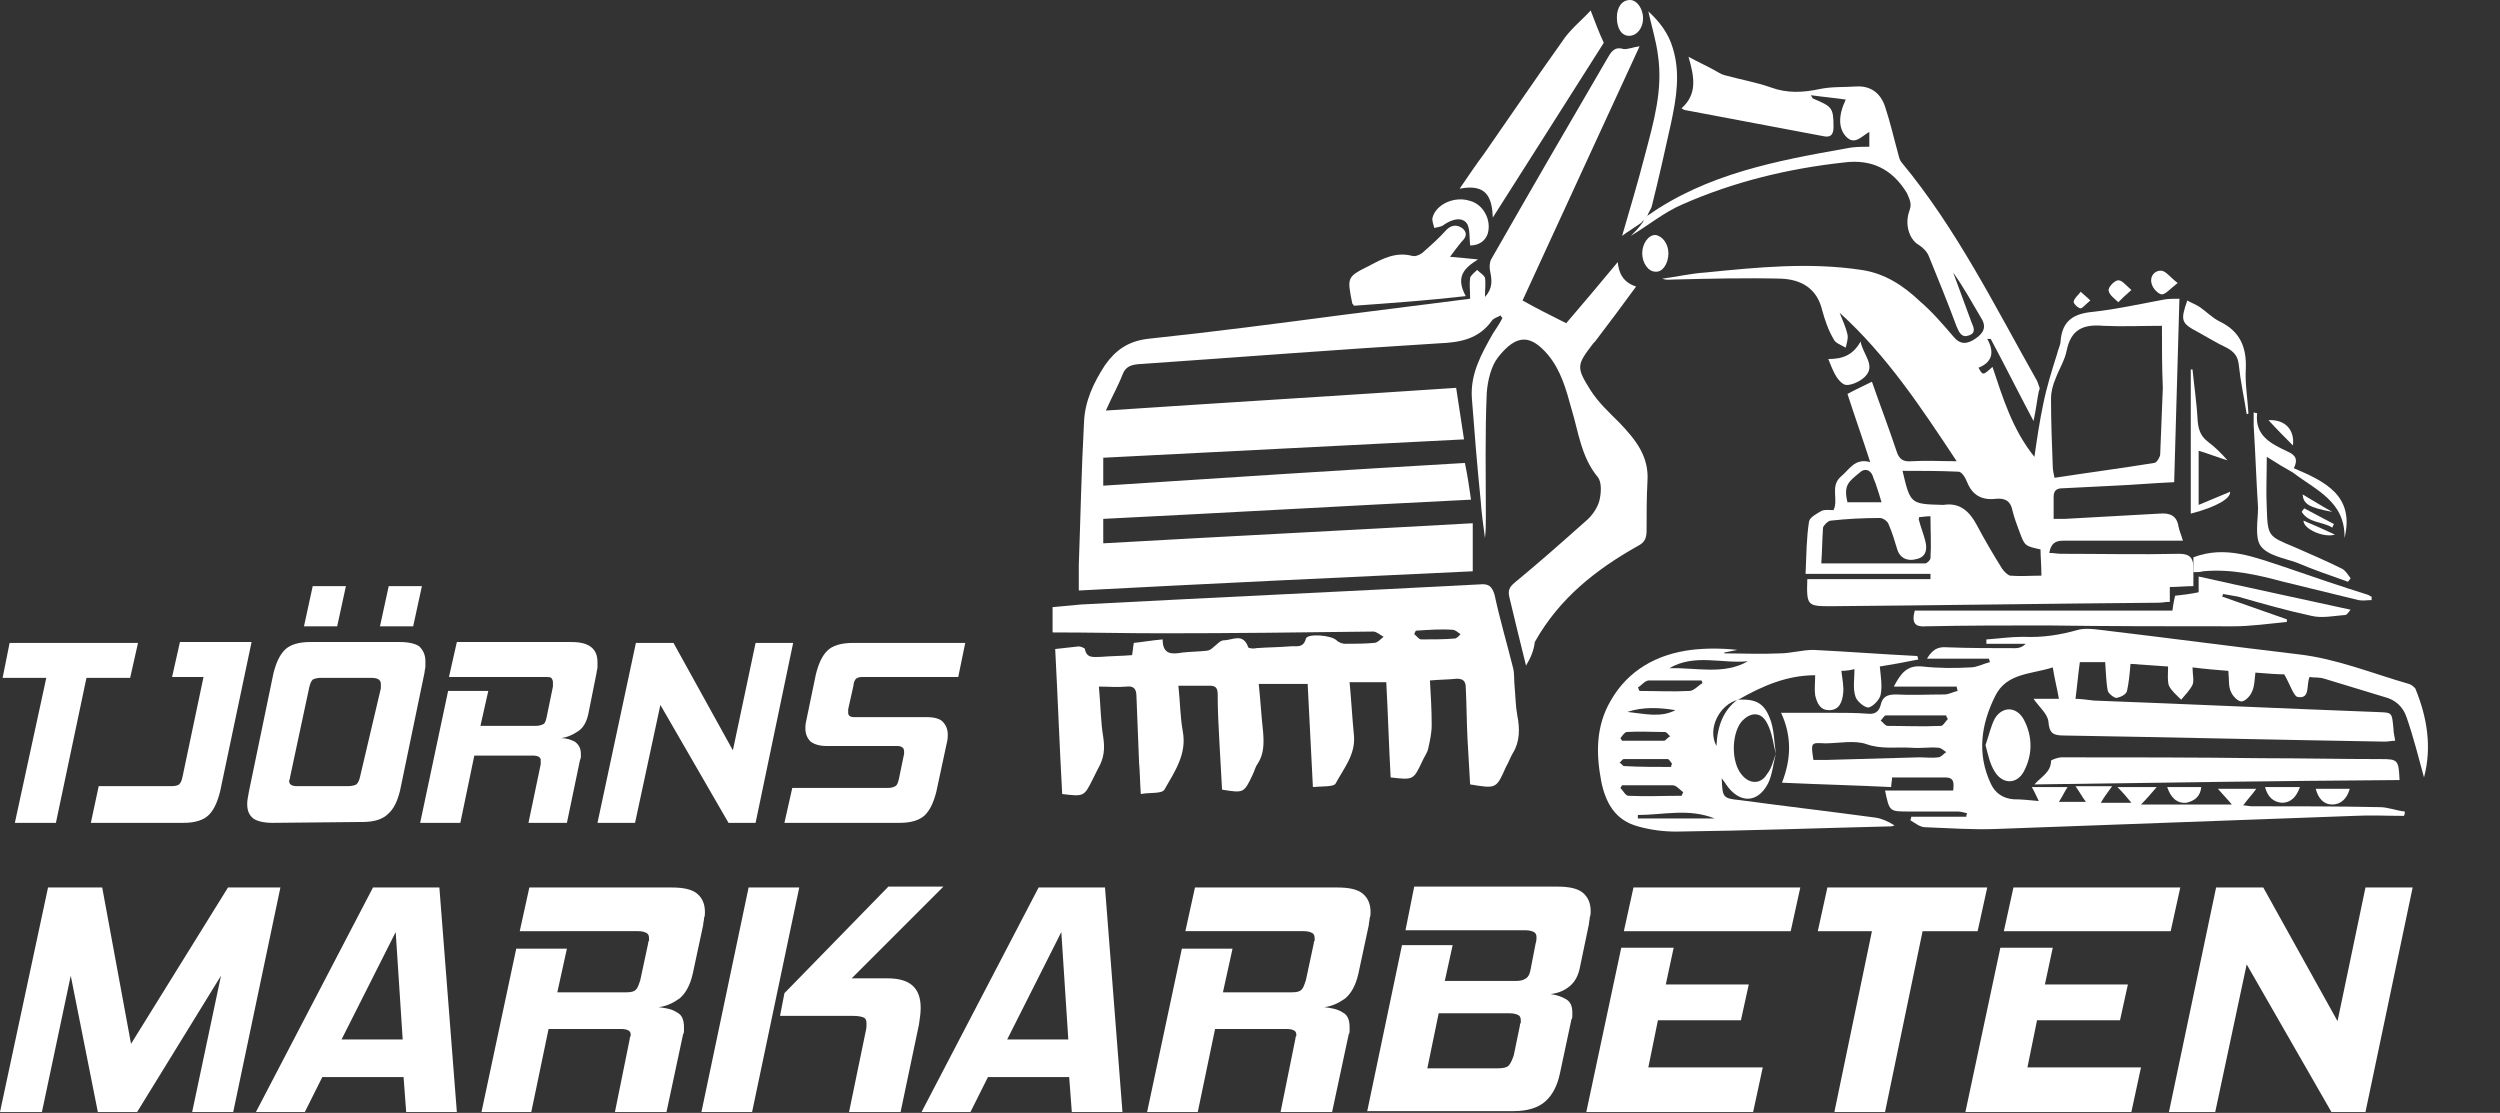 <?xml version="1.0" encoding="utf-8"?>
<!-- Generator: Adobe Illustrator 27.3.1, SVG Export Plug-In . SVG Version: 6.00 Build 0)  -->
<svg version="1.1" id="Lager_1" xmlns="http://www.w3.org/2000/svg" xmlns:xlink="http://www.w3.org/1999/xlink" x="0px" y="0px"
	 viewBox="0 0 286.2 127.4" style="enable-background:new 0 0 286.2 127.4;" xml:space="preserve">
<rect x="0" y="0" width="286.2" height="127.4" fill="#333333" stroke="none"/>
<style type="text/css">
	
		.st0{clip-path:url(#SVGID_00000059988520042264603810000001491613122047887031_);fill-rule:evenodd;clip-rule:evenodd;fill:#FFFFFF;}
	
		.st1{clip-path:url(#SVGID_00000176740876218788008320000005699864644398736827_);fill-rule:evenodd;clip-rule:evenodd;fill:#FFFFFF;}
	
		.st2{clip-path:url(#SVGID_00000065072603281895297990000017048425842261611928_);fill-rule:evenodd;clip-rule:evenodd;fill:#FFFFFF;}
	
		.st3{clip-path:url(#SVGID_00000119091527674171279320000002361791698042437015_);fill-rule:evenodd;clip-rule:evenodd;fill:#FFFFFF;}
	
		.st4{clip-path:url(#SVGID_00000147907347938365189850000016621225050642276492_);fill-rule:evenodd;clip-rule:evenodd;fill:#FFFFFF;}
	
		.st5{clip-path:url(#SVGID_00000118387871537494992080000001292168611044126634_);fill-rule:evenodd;clip-rule:evenodd;fill:#FFFFFF;}
	
		.st6{clip-path:url(#SVGID_00000129910224499050625670000012009222054578717857_);fill-rule:evenodd;clip-rule:evenodd;fill:#FFFFFF;}
	
		.st7{clip-path:url(#SVGID_00000106860380643708465560000018237715199572869039_);fill-rule:evenodd;clip-rule:evenodd;fill:#FFFFFF;}
	
		.st8{clip-path:url(#SVGID_00000070807375108423400750000012750655048448059826_);fill-rule:evenodd;clip-rule:evenodd;fill:#FFFFFF;}
	
		.st9{clip-path:url(#SVGID_00000129924789419370918770000010081150449101631935_);fill-rule:evenodd;clip-rule:evenodd;fill:#FFFFFF;}
	
		.st10{clip-path:url(#SVGID_00000137130162036179609990000000310862286401915523_);fill-rule:evenodd;clip-rule:evenodd;fill:#FFFFFF;}
	
		.st11{clip-path:url(#SVGID_00000010297475457778743810000006300718251027833786_);fill-rule:evenodd;clip-rule:evenodd;fill:#FFFFFF;}
	
		.st12{clip-path:url(#SVGID_00000114781860189475355440000012639382780018591392_);fill-rule:evenodd;clip-rule:evenodd;fill:#FFFFFF;}
	
		.st13{clip-path:url(#SVGID_00000114071789756312562380000010941411374575168671_);fill-rule:evenodd;clip-rule:evenodd;fill:#FFFFFF;}
	
		.st14{clip-path:url(#SVGID_00000034056724654191523940000013507696452514782872_);fill-rule:evenodd;clip-rule:evenodd;fill:#FFFFFF;}
	
		.st15{clip-path:url(#SVGID_00000111172331542930322420000017168693270874706337_);fill-rule:evenodd;clip-rule:evenodd;fill:#FFFFFF;}
	
		.st16{clip-path:url(#SVGID_00000104698245963768138010000003955022192417354120_);fill-rule:evenodd;clip-rule:evenodd;fill:#FFFFFF;}
	
		.st17{clip-path:url(#SVGID_00000137127118972211690880000005859157974227650701_);fill-rule:evenodd;clip-rule:evenodd;fill:#FFFFFF;}
	
		.st18{clip-path:url(#SVGID_00000168115093038605526080000002173590585304852610_);fill-rule:evenodd;clip-rule:evenodd;fill:#FFFFFF;}
	
		.st19{clip-path:url(#SVGID_00000023983630975613367080000015640232024741760168_);fill-rule:evenodd;clip-rule:evenodd;fill:#FFFFFF;}
	
		.st20{clip-path:url(#SVGID_00000155838744735876276200000004418344125632479665_);fill-rule:evenodd;clip-rule:evenodd;fill:#FFFFFF;}
	
		.st21{clip-path:url(#SVGID_00000010991103951538259490000010283543778545018557_);fill-rule:evenodd;clip-rule:evenodd;fill:#FFFFFF;}
	
		.st22{clip-path:url(#SVGID_00000100362533973757254390000006832048913192062611_);fill-rule:evenodd;clip-rule:evenodd;fill:#FFFFFF;}
	
		.st23{clip-path:url(#SVGID_00000141456066507171766910000004856885548661500291_);fill-rule:evenodd;clip-rule:evenodd;fill:#FFFFFF;}
	
		.st24{clip-path:url(#SVGID_00000035501947821686409740000014282182237226299541_);fill-rule:evenodd;clip-rule:evenodd;fill:#FFFFFF;}
	
		.st25{clip-path:url(#SVGID_00000174584704274397180870000014156051771938404998_);fill-rule:evenodd;clip-rule:evenodd;fill:#FFFFFF;}
	
		.st26{clip-path:url(#SVGID_00000037657054234189658250000003271280213157508750_);fill-rule:evenodd;clip-rule:evenodd;fill:#FFFFFF;}
	
		.st27{clip-path:url(#SVGID_00000144305032317497335100000012223683793844126848_);fill-rule:evenodd;clip-rule:evenodd;fill:#FFFFFF;}
	
		.st28{clip-path:url(#SVGID_00000008836819171872261640000004464990540554521490_);fill-rule:evenodd;clip-rule:evenodd;fill:#FFFFFF;}
	.st29{clip-path:url(#SVGID_00000115506524385827545210000005759384053360357047_);fill:#FFFFFF;}
	.st30{clip-path:url(#SVGID_00000044900066354260364830000010772129720380903304_);fill:#FFFFFF;}
	.st31{clip-path:url(#SVGID_00000160884556863716992920000017566250621643905958_);fill:#FFFFFF;}
	.st32{clip-path:url(#SVGID_00000046319128397881457650000012160330037341380501_);fill:#FFFFFF;}
	.st33{clip-path:url(#SVGID_00000008106705620675489730000002147244624221601696_);fill:#FFFFFF;}
	.st34{clip-path:url(#SVGID_00000155836039210482228550000006553383996059109020_);fill:#FFFFFF;}
	.st35{clip-path:url(#SVGID_00000049209051679432086800000017014733646879616164_);fill:#FFFFFF;}
	.st36{clip-path:url(#SVGID_00000168114659979231603260000014141982994067053242_);fill:#FFFFFF;}
	.st37{clip-path:url(#SVGID_00000145742593764872599510000012820853048195922621_);fill:#FFFFFF;}
	.st38{clip-path:url(#SVGID_00000128459234931095850210000005189670179918311554_);fill:#FFFFFF;}
	.st39{clip-path:url(#SVGID_00000136412402482563899400000017070395055300409227_);fill:#FFFFFF;}
	.st40{clip-path:url(#SVGID_00000007391027693419840770000014311452867586329022_);fill:#FFFFFF;}
	.st41{clip-path:url(#SVGID_00000054962947401838179890000010534574860623064218_);fill:#FFFFFF;}
	.st42{clip-path:url(#SVGID_00000119840392010977507130000002657002438549965743_);fill:#FFFFFF;}
	.st43{clip-path:url(#SVGID_00000082362435221735270770000014851390798138587064_);fill:#FFFFFF;}
	.st44{clip-path:url(#SVGID_00000083047911393867183900000004300296986641404591_);fill:#FFFFFF;}
	.st45{clip-path:url(#SVGID_00000037694395739766571130000009192228108163173299_);fill:#FFFFFF;}
</style>
<g>
	<g>
		<defs>
			<rect id="SVGID_1_" width="277.9" height="127.3"/>
		</defs>
		<clipPath id="SVGID_00000114064879772183650680000016904025520631930784_">
			<use xlink:href="#SVGID_1_"  style="overflow:visible;"/>
		</clipPath>
		
			<path style="clip-path:url(#SVGID_00000114064879772183650680000016904025520631930784_);fill-rule:evenodd;clip-rule:evenodd;fill:#FFFFFF;" d="
			M174.7,76.2c-0.7-2.8-1.3-5.3-1.9-7.8c-0.2-0.8,0-1.2,0.6-1.7c2.8-2.3,5.5-4.7,8.2-7.1c0.7-0.6,1.3-1.5,1.5-2.3s0.3-2.1-0.2-2.7
			c-1.9-2.3-2.2-5.2-3-7.8c-0.6-2.2-1.2-4.4-2.7-6.2c-1.9-2.2-3.5-2.5-5.7,0.3c-0.8,1-1.2,2.7-1.3,4.1c-0.2,4.7-0.1,9.5-0.1,14.2
			c0,0.8,0,1.6-0.1,2.4c-0.2-1.5-0.4-2.9-0.5-4.4c-0.4-3.9-0.7-7.7-1-11.6c-0.2-2.8,1.1-5.1,2.4-7.4c0.4-0.6,0.8-1.2,1.1-1.8
			c-0.1-0.1-0.2-0.2-0.2-0.3c-0.3,0.2-0.8,0.3-1,0.6c-1.5,2.1-3.6,2.5-6,2.6c-11.5,0.7-23,1.6-34.6,2.4c-0.9,0.1-1.4,0.4-1.7,1.2
			c-0.5,1.3-1.2,2.5-1.9,4.1c13.5-0.9,26.7-1.7,40.1-2.6c0.3,2,0.6,3.9,0.9,5.9c-13.8,0.7-27.5,1.4-41.3,2.1v3.2
			c13.8-0.9,27.5-1.8,41.4-2.6c0.3,1.4,0.5,2.8,0.7,4.2c-14.1,0.7-28,1.5-42.1,2.2v2.8c14.1-0.8,28.1-1.5,42.3-2.3v5.5
			c-15,0.7-29.9,1.4-45.1,2.2c0-1,0-2,0-2.9c0.2-5.5,0.3-10.9,0.6-16.4c0.1-2.4,1.1-4.5,2.4-6.5c1.2-1.7,2.6-2.7,4.8-3
			c7.6-0.8,15.2-1.8,22.8-2.8c4.7-0.6,9.5-1.2,14.2-1.8c0-0.9-0.1-1.7,0-2.4c0.1-0.3,0.5-0.6,0.8-0.9c0.3,0.3,0.8,0.6,0.9,0.9
			c0.1,0.6,0,1.3,0,2.2c0.9-1,0.8-1.9,0.6-2.9c-0.1-0.4-0.1-1,0.1-1.4c4.4-7.7,8.8-15.3,13.3-23c0.4-0.7,0.8-1.4,1.8-1.1
			c0.5,0.1,1.1-0.2,1.9-0.3c-4.5,9.8-9,19.5-13.4,29.1c1.6,0.9,3.2,1.7,5,2.6c1.9-2.2,3.9-4.6,5.9-7c0.1,1.1,0.5,2.3,2.1,2.8
			c-1.6,2.2-3.1,4.2-4.7,6.3c-0.1,0.1-0.1,0.1-0.2,0.2c-1.9,2.5-2,2.7-0.3,5.4c0.9,1.4,2.1,2.5,3.3,3.7c1.8,1.9,3.4,3.8,3.2,6.7
			c-0.1,1.9-0.1,3.8-0.1,5.6c0,0.9-0.2,1.4-1,1.8c-4.8,2.7-9,6-11.8,11C175.6,74.4,175.3,75.2,174.7,76.2"/>
	</g>
	<g>
		<defs>
			<rect id="SVGID_00000154392545911541022820000005445586872784725402_" width="277.9" height="127.3"/>
		</defs>
		<clipPath id="SVGID_00000123415802694415031500000014620435422688699047_">
			<use xlink:href="#SVGID_00000154392545911541022820000005445586872784725402_"  style="overflow:visible;"/>
		</clipPath>
		
			<path style="clip-path:url(#SVGID_00000123415802694415031500000014620435422688699047_);fill-rule:evenodd;clip-rule:evenodd;fill:#FFFFFF;" d="
			M188.6,24.7c6.8-4.8,14.8-6.3,22.7-7.7c0.9-0.2,1.8-0.2,2.7-0.2v-1.7c-0.9,0.5-1.7,1.6-2.7,0.5c-0.8-0.9-0.9-2.3,0-4.2
			c-1.3-0.2-2.6-0.3-4-0.5c0.2,0.3,0.2,0.4,0.3,0.4c2.1,0.9,2.3,1,2.3,3.2c0,0.6-0.1,1.3-1.1,1.1c-5.3-1-10.6-2-15.9-3
			c-0.1,0-0.2-0.1-0.4-0.2c1.8-1.6,1.5-3.5,0.8-5.9c1.1,0.6,2,1,2.9,1.5c0.4,0.2,0.8,0.5,1.2,0.6c1.8,0.5,3.6,0.8,5.3,1.4
			c1.9,0.7,3.7,0.6,5.6,0.2c1.4-0.3,2.8-0.2,4.2-0.3c1.7-0.1,2.8,0.8,3.3,2.3c0.6,1.8,1,3.6,1.5,5.4c0.1,0.4,0.2,0.8,0.4,1
			c6.3,7.6,10.7,16.5,15.5,25c0.1,0.2,0.2,0.6,0.3,0.8c0,0.1,0,0.2-0.1,0.4c-0.2,1-0.3,2-0.6,3.4c-1.8-3.4-3.3-6.4-4.9-9.4
			c-0.1,0-0.3,0-0.4,0c0.9,1.6,0.5,2.7-1,3.3C227,43,227,43,228.1,42c1.2,3.6,2.3,7.2,4.8,10.3c0.3-2.1,0.6-4.1,1-6
			c0.4-2,1-3.9,1.6-5.8c0.1-0.5,0.4-1,0.4-1.5c0.2-2.3,1.5-3.1,3.7-3.3c2.7-0.3,5.4-0.9,8.1-1.4c0.5-0.1,1.1-0.1,1.8-0.1
			c-0.2,7.1-0.4,14-0.6,21c-2.3,0.1-4.6,0.3-6.8,0.4c-2,0.1-4,0.2-6,0.3c-0.7,0-1,0.3-1,1c0,0.8,0,1.6,0,2.5c0.5,0,0.9,0,1.3,0
			c3.6-0.2,7.2-0.4,10.8-0.6c1.2-0.1,2,0.2,2.2,1.5c0.1,0.5,0.3,0.9,0.5,1.6h-1.5c-4.1,0-8.1,0-12.2,0c-0.9,0-1.4,0.3-1.6,1.4
			c0.5,0,0.9,0.1,1.4,0.1c4.5,0,9,0.1,13.5,0c1.2,0,1.6,0.5,1.6,1.6c0,0.7,0,1.3,0,2.1c-0.9,0-1.8,0.1-2.7,0.1v1.7
			c-0.5,0-0.9,0.1-1.3,0.1c-12.5,0.1-25.1,0.3-37.6,0.4c-2.6,0-2.7-0.1-2.6-3.1H221c0-0.2,0-0.4,0-0.6h-14.3c0.1-2.2,0.1-4.1,0.4-6
			c0.1-0.5,0.9-0.9,1.4-1.2c0.4-0.2,0.9-0.1,1.4-0.1c0.6-1.2-0.4-2.7,0.8-3.8c1-0.8,1.6-2.2,3.4-1.7c-0.9-2.8-1.8-5.3-2.6-7.8
			c0.9-0.5,1.8-0.9,2.8-1.4c0.9,2.6,1.9,5.2,2.8,7.9c0.3,1,0.8,1.3,1.8,1.2c1.6-0.1,3.2,0,5.1,0c-4.1-6.2-8-12.1-13.4-17
			c0.3,0.8,0.7,1.6,0.9,2.5c0.1,0.5-0.1,1-0.2,1.5c-0.5-0.3-1.2-0.5-1.4-1c-0.6-1-1-2.2-1.3-3.3c-0.6-2.5-2.4-3.5-4.7-3.6
			c-4.1-0.1-8.2,0-12.3,0.1c-0.4,0-0.8,0.1-1.3-0.1c1.6-0.2,3.3-0.6,4.9-0.7c6-0.6,11.9-1.2,17.9-0.3c2.7,0.4,4.8,1.8,6.7,3.6
			c1.4,1.2,2.6,2.6,3.8,4c0.8,1,1.6,0.9,2.5,0.3s1.4-1.3,0.7-2.4c-1-1.7-2-3.5-3.2-5.2c0.7,1.9,1.4,3.8,2.1,5.7
			c0.2,0.5,0.6,1.2-0.3,1.5c-0.8,0.3-1.1-0.3-1.4-1c-1-2.7-2.1-5.4-3.2-8.1c-0.2-0.5-0.7-1-1.2-1.3c-1-0.6-1.6-2.3-1-3.9
			c0.3-0.8,0-1.3-0.3-2c-1.7-2.8-4.1-3.9-7.2-3.5c-6.4,0.7-12.6,2.2-18.5,4.8c-2.1,0.9-3.9,2.4-5.9,3.6c0.5-0.5,1-1,1.4-1.6
			C188.1,25.2,188.3,24.9,188.6,24.7 M247.5,37.3c-2.2,0-4.5,0.1-6.7,0c-2.3-0.2-3.7,0.4-4.2,2.8c-0.2,1.1-0.9,2.2-1.3,3.3
			c-0.3,0.7-0.5,1.5-0.5,2.2c0,2.6,0.1,5.2,0.2,7.8c0,0.4,0.1,0.8,0.2,1.3c3.9-0.6,7.7-1.1,11.4-1.7c0.3,0,0.7-0.7,0.7-1
			c0.1-2.5,0.2-5,0.3-7.6C247.5,42.1,247.5,39.8,247.5,37.3 M233.6,62.9c-1.8-0.4-1.8-0.4-2.4-2c-0.3-0.8-0.6-1.6-0.8-2.4
			c-0.2-1.1-0.8-1.5-1.9-1.4c-1.6,0.2-2.7-0.4-3.3-1.9c-0.2-0.5-0.6-1.2-1-1.2c-2.1-0.1-4.2-0.1-6.4-0.1c0.9,3.8,0.9,3.8,4.6,3.9
			h0.1c1.9-0.3,3,0.8,3.8,2.3c0.9,1.7,1.9,3.4,2.9,5c0.2,0.3,0.6,0.7,0.9,0.8c1.2,0.1,2.4,0,3.6,0C233.7,64.7,233.6,63.8,233.6,62.9
			 M208.5,64.5c4.1,0,8,0,11.9,0c0.2,0,0.6-0.4,0.6-0.6c0.1-1.6,0-3.1,0-4.8c-0.6,0-1,0.1-1.3,0.1c0,0.2-0.1,0.3,0,0.4
			c0.2,0.8,0.5,1.5,0.7,2.3c0.3,1.1,0,1.9-1,2.1c-1,0.3-1.9-0.1-2.2-1.1c-0.3-1-0.6-2-1-2.9c-0.1-0.3-0.6-0.7-1-0.7
			c-1.9,0-3.8,0.1-5.6,0.3c-0.3,0-0.8,0.5-0.9,0.8C208.6,61.8,208.6,63.2,208.5,64.5 M215.4,57.5c-0.2-0.7-0.4-1.3-0.6-1.9
			c-0.1-0.4-0.3-0.7-0.4-1.1c-0.3-0.8-1-0.9-1.5-0.4c-1.2,1-1.9,1.4-1.4,3.4H215.4z"/>
	</g>
	<g>
		<defs>
			<rect id="SVGID_00000162340358628377456470000003385945365683802523_" width="277.9" height="127.3"/>
		</defs>
		<clipPath id="SVGID_00000163771509238058546380000015142153680621330608_">
			<use xlink:href="#SVGID_00000162340358628377456470000003385945365683802523_"  style="overflow:visible;"/>
		</clipPath>
		
			<path style="clip-path:url(#SVGID_00000163771509238058546380000015142153680621330608_);fill-rule:evenodd;clip-rule:evenodd;fill:#FFFFFF;" d="
			M120.5,72.4v-2.9c1.1-0.1,2.2-0.2,3.3-0.3c15.2-0.8,30.4-1.5,45.6-2.3c1-0.1,1.4,0.2,1.7,1.2c0.6,2.8,1.4,5.5,2.1,8.3
			c0.2,0.7,0.1,1.5,0.2,2.3c0.1,1.1,0.1,2.1,0.3,3.2c0.3,1.5,0.3,3-0.5,4.3c-0.3,0.5-0.5,1.1-0.8,1.6c-1.1,2.5-1.1,2.5-4.1,2
			c-0.1-1.7-0.2-3.4-0.3-5.2c-0.1-2-0.1-3.9-0.2-5.9c0-0.7-0.3-1-1-1c-1,0.1-2,0.1-3.1,0.2c0.1,1.8,0.2,3.4,0.2,5.1
			c0,0.9-0.2,1.8-0.4,2.7c-0.1,0.5-0.5,1-0.7,1.5c-1,2.1-1,2.1-3.6,1.8c-0.2-3.6-0.3-7.2-0.5-10.9h-4.2c0.2,2.1,0.3,4.1,0.5,6.1
			c0.2,2.2-1.2,3.8-2.1,5.5c-0.2,0.4-1.6,0.3-2.6,0.4c-0.2-4.1-0.4-7.9-0.6-11.8h-5.6c0.2,1.9,0.3,3.7,0.5,5.5
			c0.1,1.3,0.1,2.5-0.6,3.6c-0.3,0.4-0.4,0.9-0.6,1.3c-1,2.1-1,2.1-3.5,1.7c-0.1-1.8-0.2-3.6-0.3-5.4c-0.1-1.8-0.2-3.7-0.2-5.5
			c0-0.7-0.2-1-0.9-1c-1.1,0-2.3,0-3.6,0c0.2,1.8,0.2,3.5,0.5,5.2c0.5,2.6-0.9,4.6-2.1,6.7c-0.3,0.5-1.7,0.3-2.7,0.5
			c-0.1-1.4-0.1-2.5-0.2-3.6c-0.1-2.5-0.2-5-0.3-7.6c0-0.8-0.3-1.2-1.1-1.1c-1.1,0.1-2.1,0-3.2,0c0.2,2.1,0.2,4,0.5,5.8
			c0.2,1.3,0.1,2.4-0.6,3.6c-0.2,0.4-0.4,0.8-0.6,1.2c-1,2-1,2-3.5,1.7c-0.3-5.4-0.5-10.9-0.8-16.6c1-0.1,1.9-0.2,2.7-0.3
			c0.2,0,0.7,0.2,0.7,0.3c0.2,1.1,1,0.9,1.8,0.9c1.2-0.1,2.4-0.1,3.6-0.2c0.1-0.5,0.1-0.9,0.2-1.4c1-0.1,2.1-0.3,3.3-0.4
			c0,1.8,1.1,1.7,2.3,1.5c0.9-0.1,1.8-0.1,2.7-0.2c0.3,0,0.6-0.2,0.8-0.4c0.4-0.3,0.8-0.8,1.2-0.8c1,0,2.2-0.9,2.8,0.8
			c0,0.1,0.6,0.2,0.9,0.1c1.3-0.1,2.6-0.1,3.8-0.2c0.7-0.1,1.6,0.3,1.9-0.9c0.2-0.6,2.9-0.4,3.5,0.2c0.2,0.2,0.6,0.4,1,0.4
			c1.1,0,2.2,0,3.3-0.1c0.4,0,0.7-0.4,1.1-0.7c-0.4-0.2-0.8-0.6-1.2-0.6c-8,0.1-16.1,0.2-24.1,0.2C128.9,72.5,124.8,72.4,120.5,72.4
			 M162.1,72.2c-0.1,0.1-0.1,0.2-0.2,0.4c0.3,0.2,0.5,0.6,0.8,0.6c1.3,0,2.6,0,3.8-0.1c0.3,0,0.5-0.3,0.7-0.5
			c-0.3-0.2-0.6-0.5-0.9-0.5C165,72,163.6,72.1,162.1,72.2"/>
	</g>
	<g>
		<defs>
			<rect id="SVGID_00000126301095361984986320000009825690077460900281_" width="277.9" height="127.3"/>
		</defs>
		<clipPath id="SVGID_00000096057071699019609580000005126885934157866934_">
			<use xlink:href="#SVGID_00000126301095361984986320000009825690077460900281_"  style="overflow:visible;"/>
		</clipPath>
		
			<path style="clip-path:url(#SVGID_00000096057071699019609580000005126885934157866934_);fill-rule:evenodd;clip-rule:evenodd;fill:#FFFFFF;" d="
			M277.5,89c-0.6-2.2-1.2-4.6-2-6.9c-0.4-1.2-1.3-2-2.5-2.3c-2.3-0.7-4.6-1.4-6.9-2.1c-0.6-0.2-1.2-0.1-1.7-0.2
			c-0.4,0.9,0.1,2.5-1.3,2.3c-0.5,0-0.9-1.4-1.6-2.6c-0.8,0-2-0.1-3.3-0.2c-0.1,0.8-0.1,1.6-0.4,2.2c-0.2,0.5-0.8,1.1-1.2,1.1
			c-0.4,0-1-0.6-1.2-1.1c-0.3-0.6-0.2-1.4-0.3-2.4c-1.2-0.1-2.6-0.2-4.1-0.4c0,0.8,0.2,1.5,0,2c-0.3,0.6-0.8,1.1-1.3,1.7
			c-0.5-0.5-1.1-1-1.4-1.6c-0.2-0.6-0.1-1.3-0.1-2.2c-1.5-0.1-3-0.2-4.3-0.3c-0.1,1.2-0.2,2.2-0.4,3.1c-0.1,0.4-0.7,0.7-1.2,0.8
			c-0.3,0-0.9-0.5-1-0.8c-0.2-1-0.2-2.1-0.3-3.3h-2.9c-0.2,1.4-0.3,2.7-0.5,4.2c0.5,0,1.3,0.1,2.1,0.2c10.7,0.4,21.4,0.9,32.1,1.3
			c2.1,0.1,2-0.1,2.2,1.9c0,0.4,0.1,0.8,0.2,1.4c-0.4,0-0.8,0.1-1.2,0.1c-12.2-0.2-24.5-0.5-36.7-0.7c-1.2,0-1.7-0.2-1.8-1.6
			c-0.1-0.9-1.1-1.7-1.7-2.6h2.9c-0.2-1.2-0.5-2.3-0.7-3.6c-2.4,0.8-5.3,0.6-6.6,3.3c-1.6,3.2-2.1,6.6-0.5,10
			c0.5,1.1,1.4,1.7,2.6,1.8c0.9,0,1.8,0.1,2.9,0.2c-0.3-0.6-0.5-1.1-0.8-1.6h4.1c-0.4,0.6-0.6,1.1-1,1.7h3.1
			c-0.4-0.5-0.7-1.1-1.2-1.8h4.2c-0.5,0.7-0.9,1.2-1.3,1.9h3.5c-0.4-0.5-0.9-1.1-1.6-1.8h4.5c-0.7,0.8-1.1,1.3-1.8,2h10.4
			c-0.4-0.5-0.9-1-1.6-1.8h4.4c-0.5,0.7-1,1.2-1.5,1.9c0.3,0,0.7,0.1,1,0.1c4.9,0,9.7,0,14.6,0.1c1,0,1.9,0.4,2.9,0.5
			c0,0.2,0,0.3-0.1,0.5c-1.9,0-3.8-0.1-5.7,0c-13.7,0.5-27.4,1-41,1.5c-2.7,0.1-5.4-0.1-8.1-0.2c-0.6,0-1.2-0.5-1.7-0.8
			c0-0.1,0.1-0.2,0.1-0.4h6.3c0-0.1,0-0.2,0.1-0.4c-0.4-0.1-0.8-0.2-1.1-0.2c-1.9,0-3.8,0-5.6,0c-2.2,0-2.2,0-2.7-2.4h7.8
			c0.1-0.9,0.1-1.5-0.9-1.5c-2,0-4,0-6.1,0c0,0.4-0.1,0.7-0.1,1.1c-4.1-0.2-8.2-0.3-12.5-0.5c1.1-2.8,1.1-5.4-0.1-8c2,0,3.9,0,5.9,0
			c1.3,0,2.7,0,4,0.1c0.8,0.1,1.3-0.2,1.5-1c0.2-0.9,0.7-1.2,1.7-1.2c1.9,0.1,3.8,0,5.6,0c0.5,0,1-0.3,1.5-0.4
			c0-0.2-0.1-0.3-0.1-0.5h-7.2c0.8-1.5,1.5-2.5,3.3-2.3s3.7,0.2,5.5,0.1c0.7,0,1.4-0.4,2.2-0.6c0-0.1-0.1-0.3-0.1-0.4h-7.1
			c0.6-1,1.2-1.4,2.3-1.3c2.6,0.1,5.2,0.1,7.8,0.1c0.4,0,0.8-0.1,1.2-0.5h-4.5c0-0.2,0-0.3,0-0.5c1.4-0.1,2.8-0.3,4.2-0.3
			c2.2,0.1,4.2-0.2,6.3-0.8c0.8-0.2,1.7-0.1,2.5,0c7.6,0.9,15.1,1.9,22.7,2.8c4.4,0.5,8.5,2.2,12.7,3.4c0.3,0.1,0.5,0.3,0.7,0.5
			C277.9,82.2,278.4,85.6,277.5,89 M207.6,87c0.5,0,1,0,1.4,0c3.6-0.1,7.1-0.2,10.7-0.3c0.7,0,1.5,0.1,2.2,0c0.3,0,0.6-0.4,0.9-0.6
			c-0.3-0.2-0.6-0.5-0.9-0.5c-1-0.1-2,0.1-3.1,0c-1.7-0.1-3.4,0.2-5.1-0.4c-1.4-0.5-3.2-0.1-4.8-0.1C207.3,85,207.3,85,207.6,87
			 M223,82.3c-0.1-0.1-0.2-0.3-0.2-0.4c-2.3,0-4.6,0-6.9,0c-0.2,0-0.4,0.4-0.6,0.6c0.3,0.2,0.5,0.6,0.8,0.6c2,0,4,0.1,6,0
			C222.4,83.2,222.7,82.6,223,82.3"/>
	</g>
	<g>
		<defs>
			<rect id="SVGID_00000108998488068123077510000006721811439930978181_" width="277.9" height="127.3"/>
		</defs>
		<clipPath id="SVGID_00000088134578693469295300000006949147933676917644_">
			<use xlink:href="#SVGID_00000108998488068123077510000006721811439930978181_"  style="overflow:visible;"/>
		</clipPath>
		
			<path style="clip-path:url(#SVGID_00000088134578693469295300000006949147933676917644_);fill-rule:evenodd;clip-rule:evenodd;fill:#FFFFFF;" d="
			M203.3,86.3c-0.3,1.1-0.4,2.4-0.9,3.4c-1.2,2.3-3.3,2.3-4.8,0.1c-0.1-0.2-0.3-0.4-0.5-0.7c0.1,2.2,0.1,2.3,2.1,2.5
			c5.2,0.7,10.3,1.3,15.5,2c0.7,0.1,1.4,0.4,2.2,0.9c-0.1,0-0.3,0.1-0.4,0.1c-8.2,0.2-16.4,0.5-24.6,0.6c-1.5,0-3-0.2-4.4-0.6
			c-2.6-0.7-3.7-2.7-4.2-5.2c-0.6-3.2-0.6-6.3,1.1-9.2c2-3.5,5.3-5.3,9.2-5.8c1.7-0.2,3.5-0.2,5.3,0c-0.5,0.1-1,0.2-1.5,0.3v0.1
			c2.1,0,4.2,0.1,6.3,0c1.3,0,2.6-0.4,3.9-0.4c4,0.2,7.9,0.5,11.9,0.7c0,0.1,0.1,0.3,0.1,0.4c-1.5,0.3-3.1,0.6-4.4,0.8
			c0.1,1.1,0.3,2.2,0.1,3.2c-0.1,0.6-0.9,1.4-1.4,1.5c-0.5,0-1.4-0.8-1.5-1.3c-0.3-0.9-0.1-2-0.1-3.1c-0.4,0.1-0.9,0.2-1.5,0.2
			c0.1,0.9,0.3,1.8,0.2,2.6c-0.1,0.9-0.4,1.9-1.6,1.9c-1.1,0-1.4-0.9-1.6-1.7c-0.1-0.7,0-1.5,0-2.3c-3.2,0-6,1.2-8.8,2.8
			c-2.1,0.5-3.6,3.3-2.5,5.3c0.1-2.3,0.8-4.1,2.4-5.3c2-0.1,3,0.3,3.7,2.1C203.1,83.4,203.1,84.9,203.3,86.3c-0.3-1.1-0.4-2.4-1-3.5
			c-0.7-1.4-2-1.3-3-0.1c-1.1,1.5-1.1,4.6,0.1,6c0.9,1.1,2.2,1.1,2.9-0.1C202.8,88,203,87.1,203.3,86.3 M187.5,78.7
			c0.1,0.1,0.1,0.3,0.2,0.4c1.9,0,3.8,0.1,5.7,0c0.5,0,1-0.6,1.5-0.9c0-0.1-0.1-0.2-0.1-0.3c-2,0-4.1,0-6.1,0
			C188.2,78,187.9,78.5,187.5,78.7 M185.7,89.9c-0.1,0.1-0.1,0.2-0.2,0.3c0.3,0.3,0.6,0.9,0.9,0.9c2,0.1,4.1,0,6.1,0
			c0.1-0.1,0.1-0.3,0.2-0.4c-0.4-0.3-0.8-0.8-1.2-0.8C189.5,89.9,187.6,89.9,185.7,89.9 M200.1,75.7c-3,0.3-6.1-0.9-9,0.8
			C194.2,76.4,197.3,77.3,200.1,75.7 M191.3,87.8c0-0.1,0.1-0.3,0.1-0.4c-0.2-0.2-0.3-0.5-0.5-0.5c-1.7,0-3.3,0-5,0
			c-0.2,0-0.3,0.3-0.5,0.4c0.2,0.1,0.4,0.4,0.5,0.4C187.7,87.8,189.5,87.8,191.3,87.8 M196.3,93.7c-3-1.2-5.9-0.4-8.8-0.4
			c0,0.1,0,0.3,0,0.4H196.3z M185.5,84.5c0.1,0.1,0.1,0.2,0.2,0.3c1.6,0,3.2,0,4.8,0c0.2,0,0.4-0.4,0.7-0.5
			c-0.2-0.2-0.4-0.5-0.6-0.5c-1.5,0-2.9-0.1-4.4,0C185.9,83.9,185.7,84.3,185.5,84.5 M186.3,81.5c1.9,0.2,3.8,0.7,5.5-0.2
			C190,81,188.1,80.9,186.3,81.5"/>
	</g>
	<g>
		<defs>
			<rect id="SVGID_00000163050333936318745950000015647848739815621040_" width="277.9" height="127.3"/>
		</defs>
		<clipPath id="SVGID_00000057127573455489509660000012100924940745004223_">
			<use xlink:href="#SVGID_00000163050333936318745950000015647848739815621040_"  style="overflow:visible;"/>
		</clipPath>
		
			<path style="clip-path:url(#SVGID_00000057127573455489509660000012100924940745004223_);fill-rule:evenodd;clip-rule:evenodd;fill:#FFFFFF;" d="
			M219.2,69.9h29.5c0.1-0.8,0.2-1.2,0.3-1.7c0.9-0.1,1.8-0.2,2.7-0.4V66c5.8,1.3,11.5,2.5,17.4,3.8c-0.2,0.2-0.4,0.6-0.6,0.6
			c-1.3,0.1-2.7,0.4-3.9,0.1c-2.8-0.6-5.6-1.4-8.4-2.2c-0.6-0.1-1.1-0.2-1.7-0.3c0,0.1-0.1,0.2-0.1,0.3c2.5,0.9,4.9,1.7,7.4,2.6
			c0,0.1,0,0.2,0,0.3c-2.1,0.2-4.1,0.5-6.2,0.5c-7.1,0-14.2,0-21.3-0.1c-4.6,0-9.2,0-13.8,0.1C219.3,71.8,218.8,71.4,219.2,69.9"/>
	</g>
	<g>
		<defs>
			<rect id="SVGID_00000144324134581620540880000003253078064363195531_" width="277.9" height="127.3"/>
		</defs>
		<clipPath id="SVGID_00000183224366250062608860000004742616234056359319_">
			<use xlink:href="#SVGID_00000144324134581620540880000003253078064363195531_"  style="overflow:visible;"/>
		</clipPath>
		
			<path style="clip-path:url(#SVGID_00000183224366250062608860000004742616234056359319_);fill-rule:evenodd;clip-rule:evenodd;fill:#FFFFFF;" d="
			M232.9,89.8c0.8-0.9,1.9-1.4,1.9-2.7c0-0.1,0.8-0.4,1.2-0.4c7.7,0,15.3,0,23,0.1c4.5,0,9.1,0.1,13.6,0.1c1.9,0,2,0.1,2.1,2.4
			C260.7,89.4,246.8,89.6,232.9,89.8"/>
	</g>
	<g>
		<defs>
			<rect id="SVGID_00000010272833173823414500000009650099703454766015_" width="277.9" height="127.3"/>
		</defs>
		<clipPath id="SVGID_00000163758603795706811720000002287100929412349605_">
			<use xlink:href="#SVGID_00000010272833173823414500000009650099703454766015_"  style="overflow:visible;"/>
		</clipPath>
		
			<path style="clip-path:url(#SVGID_00000163758603795706811720000002287100929412349605_);fill-rule:evenodd;clip-rule:evenodd;fill:#FFFFFF;" d="
			M182.1,1.2c0.5,1.3,0.9,2.4,1.5,3.7c-4.1,6.5-8.4,13.2-12.7,20c-0.1-2.3-0.7-3.9-3.8-3.3c1.1-1.6,1.9-2.8,2.8-4
			c3-4.3,5.9-8.6,8.9-12.8C179.7,3.4,181,2.4,182.1,1.2"/>
	</g>
	<g>
		<defs>
			<rect id="SVGID_00000008126836067222812700000002227578785278817213_" width="277.9" height="127.3"/>
		</defs>
		<clipPath id="SVGID_00000065073517312955755560000015325372273463361156_">
			<use xlink:href="#SVGID_00000008126836067222812700000002227578785278817213_"  style="overflow:visible;"/>
		</clipPath>
		
			<path style="clip-path:url(#SVGID_00000065073517312955755560000015325372273463361156_);fill-rule:evenodd;clip-rule:evenodd;fill:#FFFFFF;" d="
			M155,35c-0.1-0.2-0.2-0.2-0.2-0.3c-0.6-3-0.6-3,2-4.3c1.5-0.8,3-1.6,4.9-1.1c0.4,0.1,1-0.2,1.3-0.5c0.9-0.8,1.8-1.6,2.6-2.5
			c0.6-0.6,1.3-0.6,1.9-0.1c0.6,0.6,0.2,1.1-0.2,1.5c-0.4,0.5-0.8,1-1.3,1.7c1.2,0.1,2.2,0.2,3.2,0.3c-1.6,1-2.6,2-1.4,4.2
			C163.4,34.4,159.2,34.7,155,35"/>
	</g>
	<g>
		<defs>
			<rect id="SVGID_00000051350524335652087290000017655401745334074301_" width="277.9" height="127.3"/>
		</defs>
		<clipPath id="SVGID_00000155835721937422772710000012697070328260967085_">
			<use xlink:href="#SVGID_00000051350524335652087290000017655401745334074301_"  style="overflow:visible;"/>
		</clipPath>
		
			<path style="clip-path:url(#SVGID_00000155835721937422772710000012697070328260967085_);fill-rule:evenodd;clip-rule:evenodd;fill:#FFFFFF;" d="
			M188.6,24.7c-0.2,0.3-0.5,0.5-0.7,0.8c-0.7,0.5-1.4,0.9-2.2,1.5c0.9-3.1,1.8-6.1,2.6-9.2c1-3.8,2.1-7.5,1.5-11.5
			c-0.2-1.6-0.7-3.2-1.1-5c1.3,1.2,2.3,2.5,2.8,4.2c0.9,2.9,0.4,5.8-0.2,8.6c-0.7,3.2-1.4,6.3-2.2,9.5C189,24,188.7,24.3,188.6,24.7
			"/>
	</g>
	<g>
		<defs>
			<rect id="SVGID_00000167366277002447066130000008527776640211115710_" width="277.9" height="127.3"/>
		</defs>
		<clipPath id="SVGID_00000041982625192804291350000001227124219346586763_">
			<use xlink:href="#SVGID_00000167366277002447066130000008527776640211115710_"  style="overflow:visible;"/>
		</clipPath>
		
			<path style="clip-path:url(#SVGID_00000041982625192804291350000001227124219346586763_);fill-rule:evenodd;clip-rule:evenodd;fill:#FFFFFF;" d="
			M259.5,52.3c0,2.2-0.1,4,0,5.9c0.1,3.2,0.2,3.2,3.1,4.4c1.8,0.8,3.7,1.6,5.5,2.5c0.4,0.2,0.7,0.7,1,1.1c-0.1,0.1-0.2,0.3-0.3,0.4
			c-2-0.7-4-1.4-5.9-2.2c-1.4-0.5-3.3-0.8-4.1-1.9c-0.7-1-0.3-2.9-0.3-4.4c-0.2-3.1-0.3-6.2-0.5-9.4c0-0.5,0-1,0-1.5
			c0.2,0.1,0.4,0.1,0.4,0.1c-0.3,2.6,1.6,3.5,3.5,4.4c0.9,0.4,1.2,0.9,0.7,1.9c3.5,1.5,7,3.1,5.8,8c0.1-4.2-3.3-5.5-5.9-7.5
			C261.6,53.6,260.6,53,259.5,52.3"/>
	</g>
	<g>
		<defs>
			<rect id="SVGID_00000125595392357406337160000001166587773199663276_" width="277.9" height="127.3"/>
		</defs>
		<clipPath id="SVGID_00000004503832013233343230000007547926813230377614_">
			<use xlink:href="#SVGID_00000125595392357406337160000001166587773199663276_"  style="overflow:visible;"/>
		</clipPath>
		
			<path style="clip-path:url(#SVGID_00000004503832013233343230000007547926813230377614_);fill-rule:evenodd;clip-rule:evenodd;fill:#FFFFFF;" d="
			M251.1,65.5v-1.7c3.7-1.4,7,0,10.4,1.1c3.2,1.1,6.4,2.2,9.6,3.2c0.2,0.1,0.3,0.2,0.4,0.2c0,0.1,0,0.2,0,0.4c-0.5,0-1,0.1-1.5,0
			c-2.9-0.7-5.7-1.4-8.6-2.1c-3-0.8-6-1.5-9.2-1.2C251.9,65.5,251.5,65.5,251.1,65.5"/>
	</g>
	<g>
		<defs>
			<rect id="SVGID_00000011012155438832239930000014323056011534384002_" width="277.9" height="127.3"/>
		</defs>
		<clipPath id="SVGID_00000162343096390650166650000000410452647767259327_">
			<use xlink:href="#SVGID_00000011012155438832239930000014323056011534384002_"  style="overflow:visible;"/>
		</clipPath>
		
			<path style="clip-path:url(#SVGID_00000162343096390650166650000000410452647767259327_);fill-rule:evenodd;clip-rule:evenodd;fill:#FFFFFF;" d="
			M227.3,85.3c0.4-1.1,0.6-2.2,1.1-3.1c0.9-1.4,2.5-1.3,3.3,0.2c1,1.9,1,4,0,5.9c-0.8,1.5-2.4,1.5-3.3,0.1
			C227.8,87.5,227.6,86.4,227.3,85.3"/>
	</g>
	<g>
		<defs>
			<rect id="SVGID_00000015346203543630071320000001011411559722620559_" width="277.9" height="127.3"/>
		</defs>
		<clipPath id="SVGID_00000149345016007383361450000009138903840343443847_">
			<use xlink:href="#SVGID_00000015346203543630071320000001011411559722620559_"  style="overflow:visible;"/>
		</clipPath>
		
			<path style="clip-path:url(#SVGID_00000149345016007383361450000009138903840343443847_);fill-rule:evenodd;clip-rule:evenodd;fill:#FFFFFF;" d="
			M257.2,47.4c-0.3-1.9-0.7-3.7-0.9-5.6c-0.1-1-0.5-1.5-1.4-2c-1.1-0.5-2.2-1.2-3.3-1.8c-1.9-1-2-1.3-1.2-3.6
			c0.5,0.3,1.1,0.5,1.5,0.8c0.7,0.5,1.4,1.2,2.2,1.6c2.3,1.1,3.1,2.9,3,5.4c-0.1,1.7,0.2,3.4,0.3,5.1
			C257.4,47.4,257.3,47.4,257.2,47.4"/>
	</g>
	<g>
		<defs>
			<rect id="SVGID_00000011749273290701121000000013352095011192488120_" width="277.9" height="127.3"/>
		</defs>
		<clipPath id="SVGID_00000166669635880100970540000011678511304840182691_">
			<use xlink:href="#SVGID_00000011749273290701121000000013352095011192488120_"  style="overflow:visible;"/>
		</clipPath>
		
			<path style="clip-path:url(#SVGID_00000166669635880100970540000011678511304840182691_);fill-rule:evenodd;clip-rule:evenodd;fill:#FFFFFF;" d="
			M250.8,58.8V42.3c0.1,0,0.1,0,0.2,0c0.2,2,0.5,4,0.6,6c0.1,1,0.4,1.7,1.2,2.3c0.8,0.6,1.5,1.3,2.2,2.1c-1-0.3-2-0.7-3.3-1.1v6.2
			c1.2-0.5,2.4-1,3.6-1.5C255.4,57,253.9,58,250.8,58.8"/>
	</g>
	<g>
		<defs>
			<rect id="SVGID_00000072991366384350645510000009575934944747398071_" width="277.9" height="127.3"/>
		</defs>
		<clipPath id="SVGID_00000131361527684803896300000005736559803471642556_">
			<use xlink:href="#SVGID_00000072991366384350645510000009575934944747398071_"  style="overflow:visible;"/>
		</clipPath>
		
			<path style="clip-path:url(#SVGID_00000131361527684803896300000005736559803471642556_);fill-rule:evenodd;clip-rule:evenodd;fill:#FFFFFF;" d="
			M168.3,28.1c-0.1-0.9,0-1.7-0.3-2.4c-0.5-0.9-1.7-0.7-2.8,0.1c-0.3,0.2-0.7,0.2-1,0.3c-0.1-0.4-0.3-0.9-0.2-1.2
			c0.4-1.5,2.5-2.5,4.3-1.9c1.5,0.4,2.5,2.2,2,3.8C170,27.6,169.3,28.1,168.3,28.1"/>
	</g>
	<g>
		<defs>
			<rect id="SVGID_00000035525240255263255390000005041409366424719546_" width="277.9" height="127.3"/>
		</defs>
		<clipPath id="SVGID_00000137835218586027928340000017272347818113928354_">
			<use xlink:href="#SVGID_00000035525240255263255390000005041409366424719546_"  style="overflow:visible;"/>
		</clipPath>
		
			<path style="clip-path:url(#SVGID_00000137835218586027928340000017272347818113928354_);fill-rule:evenodd;clip-rule:evenodd;fill:#FFFFFF;" d="
			M213,39.1c0.3,1.5,1.6,2.6,0.7,3.8c-0.5,0.7-2,1.4-2.6,1.1c-0.9-0.5-1.3-1.7-1.8-2.9C210.9,41.1,212.1,40.7,213,39.1"/>
	</g>
	<g>
		<defs>
			<rect id="SVGID_00000059302584949872335920000012899115206520700299_" width="277.9" height="127.3"/>
		</defs>
		<clipPath id="SVGID_00000163767057548021305900000007818463012676988063_">
			<use xlink:href="#SVGID_00000059302584949872335920000012899115206520700299_"  style="overflow:visible;"/>
		</clipPath>
		
			<path style="clip-path:url(#SVGID_00000163767057548021305900000007818463012676988063_);fill-rule:evenodd;clip-rule:evenodd;fill:#FFFFFF;" d="
			M188.1,2.1c0,1.1-0.7,2-1.6,2s-1.4-0.9-1.4-2.1s0.6-2,1.5-2C187.4,0,188.1,1,188.1,2.1"/>
	</g>
	<g>
		<defs>
			<rect id="SVGID_00000058574753596468393410000000453088798350340541_" width="277.9" height="127.3"/>
		</defs>
		<clipPath id="SVGID_00000119095491727745528990000004480752802628750250_">
			<use xlink:href="#SVGID_00000058574753596468393410000000453088798350340541_"  style="overflow:visible;"/>
		</clipPath>
		
			<path style="clip-path:url(#SVGID_00000119095491727745528990000004480752802628750250_);fill-rule:evenodd;clip-rule:evenodd;fill:#FFFFFF;" d="
			M191,29c0,1.2-0.7,2.2-1.5,2.1c-0.8,0-1.5-1-1.5-2.1s0.7-2.1,1.5-2.1C190.3,27,191,27.9,191,29"/>
	</g>
	<g>
		<defs>
			<rect id="SVGID_00000009592566054177847830000006284594387692277429_" width="277.9" height="127.3"/>
		</defs>
		<clipPath id="SVGID_00000072246672782900829020000007372998257261733030_">
			<use xlink:href="#SVGID_00000009592566054177847830000006284594387692277429_"  style="overflow:visible;"/>
		</clipPath>
		
			<path style="clip-path:url(#SVGID_00000072246672782900829020000007372998257261733030_);fill-rule:evenodd;clip-rule:evenodd;fill:#FFFFFF;" d="
			M263.3,90.1c-0.4,1.1-1,1.8-2.1,1.8c-1-0.1-1.6-0.7-1.9-1.8H263.3z"/>
	</g>
	<g>
		<defs>
			<rect id="SVGID_00000152261287356179142120000000502304364196453270_" width="277.9" height="127.3"/>
		</defs>
		<clipPath id="SVGID_00000183940556677173057690000006658103141822332594_">
			<use xlink:href="#SVGID_00000152261287356179142120000000502304364196453270_"  style="overflow:visible;"/>
		</clipPath>
		
			<path style="clip-path:url(#SVGID_00000183940556677173057690000006658103141822332594_);fill-rule:evenodd;clip-rule:evenodd;fill:#FFFFFF;" d="
			M248.1,90.1h3.9c-0.1,1.1-0.8,1.6-1.7,1.8C249.2,92,248.5,91.3,248.1,90.1"/>
	</g>
	<g>
		<defs>
			<rect id="SVGID_00000137128845206874467700000009890480363682834561_" width="277.9" height="127.3"/>
		</defs>
		<clipPath id="SVGID_00000082327160143752504920000016512523979559524007_">
			<use xlink:href="#SVGID_00000137128845206874467700000009890480363682834561_"  style="overflow:visible;"/>
		</clipPath>
		
			<path style="clip-path:url(#SVGID_00000082327160143752504920000016512523979559524007_);fill-rule:evenodd;clip-rule:evenodd;fill:#FFFFFF;" d="
			M249.3,32.4c-0.9,0.7-1.4,1.3-1.8,1.3s-1.1-0.7-1.2-1.3c-0.2-0.8,0.4-1.5,1.2-1.4C248,31.1,248.4,31.7,249.3,32.4"/>
	</g>
	<g>
		<defs>
			<rect id="SVGID_00000042706315233409346130000009669940426218740900_" width="277.9" height="127.3"/>
		</defs>
		<clipPath id="SVGID_00000181084167060820309660000003430955161600644501_">
			<use xlink:href="#SVGID_00000042706315233409346130000009669940426218740900_"  style="overflow:visible;"/>
		</clipPath>
		
			<path style="clip-path:url(#SVGID_00000181084167060820309660000003430955161600644501_);fill-rule:evenodd;clip-rule:evenodd;fill:#FFFFFF;" d="
			M265.1,90.3h3.9c-0.3,1.1-1,1.8-2,1.8S265.4,91.4,265.1,90.3"/>
	</g>
	<g>
		<defs>
			<rect id="SVGID_00000118379781133949666650000016187079290589023917_" width="277.9" height="127.3"/>
		</defs>
		<clipPath id="SVGID_00000142865472329758393700000004282011759607555974_">
			<use xlink:href="#SVGID_00000118379781133949666650000016187079290589023917_"  style="overflow:visible;"/>
		</clipPath>
		
			<path style="clip-path:url(#SVGID_00000142865472329758393700000004282011759607555974_);fill-rule:evenodd;clip-rule:evenodd;fill:#FFFFFF;" d="
			M244,33.2c-0.7,0.6-1.1,1-1.5,1.4c-0.4-0.4-1-0.8-1.1-1.3c-0.1-0.4,0.6-1.1,1-1.2C242.9,32,243.3,32.6,244,33.2"/>
	</g>
	<g>
		<defs>
			<rect id="SVGID_00000135653256574568433560000018398476648018285186_" width="277.9" height="127.3"/>
		</defs>
		<clipPath id="SVGID_00000126312594700704699250000014209350526819634348_">
			<use xlink:href="#SVGID_00000135653256574568433560000018398476648018285186_"  style="overflow:visible;"/>
		</clipPath>
		
			<path style="clip-path:url(#SVGID_00000126312594700704699250000014209350526819634348_);fill-rule:evenodd;clip-rule:evenodd;fill:#FFFFFF;" d="
			M262.5,51c-0.9-0.9-1.9-1.9-2.8-2.9C261.6,48,262.7,49.2,262.5,51"/>
	</g>
	<g>
		<defs>
			<rect id="SVGID_00000179628884685325314530000010145087850320789433_" width="277.9" height="127.3"/>
		</defs>
		<clipPath id="SVGID_00000106863322330773992220000003219465952674014855_">
			<use xlink:href="#SVGID_00000179628884685325314530000010145087850320789433_"  style="overflow:visible;"/>
		</clipPath>
		
			<path style="clip-path:url(#SVGID_00000106863322330773992220000003219465952674014855_);fill-rule:evenodd;clip-rule:evenodd;fill:#FFFFFF;" d="
			M239.3,34.4c-0.5,0.4-0.9,0.9-1.1,0.9c-0.3,0-0.9-0.6-0.8-0.8c0.1-0.4,0.5-0.7,0.8-1.1C238.5,33.7,238.8,33.9,239.3,34.4"/>
	</g>
	<g>
		<defs>
			<rect id="SVGID_00000160178799548548747910000014361034916033060490_" width="277.9" height="127.3"/>
		</defs>
		<clipPath id="SVGID_00000103961679449011792540000002382961823496272285_">
			<use xlink:href="#SVGID_00000160178799548548747910000014361034916033060490_"  style="overflow:visible;"/>
		</clipPath>
		
			<path style="clip-path:url(#SVGID_00000103961679449011792540000002382961823496272285_);fill-rule:evenodd;clip-rule:evenodd;fill:#FFFFFF;" d="
			M263.7,59.6c1.2,0.5,2.3,1,3.6,1.6C266.1,61.6,263.7,60.6,263.7,59.6"/>
	</g>
	<g>
		<defs>
			<rect id="SVGID_00000132055122014737814450000014475036049141221768_" width="277.9" height="127.3"/>
		</defs>
		<clipPath id="SVGID_00000008148771318923827980000016485280370653495458_">
			<use xlink:href="#SVGID_00000132055122014737814450000014475036049141221768_"  style="overflow:visible;"/>
		</clipPath>
		
			<path style="clip-path:url(#SVGID_00000008148771318923827980000016485280370653495458_);fill-rule:evenodd;clip-rule:evenodd;fill:#FFFFFF;" d="
			M263.8,58.2c1.1,0.6,2.3,1.2,3.4,1.8c-0.1,0.1-0.1,0.2-0.2,0.4c-1.1-0.7-2.7-0.5-3.5-1.8C263.6,58.4,263.7,58.3,263.8,58.2"/>
	</g>
	<g>
		<defs>
			<rect id="SVGID_00000106841188197793616590000008795952352344133797_" width="277.9" height="127.3"/>
		</defs>
		<clipPath id="SVGID_00000062910070700643024660000014219855943116749466_">
			<use xlink:href="#SVGID_00000106841188197793616590000008795952352344133797_"  style="overflow:visible;"/>
		</clipPath>
		
			<path style="clip-path:url(#SVGID_00000062910070700643024660000014219855943116749466_);fill-rule:evenodd;clip-rule:evenodd;fill:#FFFFFF;" d="
			M267,58.6c-2.7-0.5-3.3-0.9-3.4-2C264.8,57.3,265.9,58,267,58.6"/>
	</g>
	<g>
		<defs>
			<rect id="SVGID_00000148647229334681148690000003007435298253671562_" width="277.9" height="127.3"/>
		</defs>
		<clipPath id="SVGID_00000168076023376983010650000015633888458195893694_">
			<use xlink:href="#SVGID_00000148647229334681148690000003007435298253671562_"  style="overflow:visible;"/>
		</clipPath>
		<polygon style="clip-path:url(#SVGID_00000168076023376983010650000015633888458195893694_);fill:#FFFFFF;" points="6.4,94.2 
			1.7,94.2 5.3,77.6 0.3,77.6 1.1,73.6 15.8,73.6 14.9,77.6 9.9,77.6 		"/>
	</g>
	<g>
		<defs>
			<rect id="SVGID_00000138536660452466945920000008137175397099209390_" width="277.9" height="127.3"/>
		</defs>
		<clipPath id="SVGID_00000163053642050322623500000004487380709434476223_">
			<use xlink:href="#SVGID_00000138536660452466945920000008137175397099209390_"  style="overflow:visible;"/>
		</clipPath>
		<path style="clip-path:url(#SVGID_00000163053642050322623500000004487380709434476223_);fill:#FFFFFF;" d="M10.4,94.2l0.9-4.2
			h8.3c0.5,0,0.8-0.1,0.9-0.2c0.2-0.2,0.3-0.4,0.4-0.9l2.4-11.4h-3.6l0.9-4h8.2l-3.6,17.1c-0.3,1.2-0.7,2.1-1.3,2.7
			s-1.6,0.9-2.9,0.9H10.4z"/>
	</g>
	<g>
		<defs>
			<rect id="SVGID_00000111153259263730766650000012378052929100670344_" width="277.9" height="127.3"/>
		</defs>
		<clipPath id="SVGID_00000178168711185958802930000004665884326144472467_">
			<use xlink:href="#SVGID_00000111153259263730766650000012378052929100670344_"  style="overflow:visible;"/>
		</clipPath>
		<path style="clip-path:url(#SVGID_00000178168711185958802930000004665884326144472467_);fill:#FFFFFF;" d="M31.2,94.2
			c-1,0-1.8-0.2-2.2-0.5c-0.5-0.4-0.7-0.9-0.7-1.7c0-0.4,0.1-0.8,0.2-1.4l2.8-13.5c0.3-1.2,0.7-2.1,1.3-2.7s1.6-0.9,2.9-0.9h10.3
			c1,0,1.8,0.2,2.2,0.5c0.4,0.4,0.7,0.9,0.7,1.7c0,0.2,0,0.4,0,0.6s-0.1,0.5-0.1,0.7l-2.8,13.5c-0.3,1.2-0.7,2.1-1.4,2.7
			c-0.6,0.6-1.6,0.9-2.9,0.9L31.2,94.2L31.2,94.2z M43.6,78.8c0-0.1,0-0.2,0-0.3c0-0.1,0-0.2,0-0.2c0-0.5-0.4-0.7-1.1-0.7h-5.8
			c-0.4,0-0.7,0.1-0.9,0.2c-0.2,0.2-0.3,0.5-0.4,0.9L33.2,89c0,0.2-0.1,0.3-0.1,0.4c0,0.4,0.3,0.6,0.9,0.6h5.8c0.5,0,0.8-0.1,1-0.2
			c0.2-0.2,0.3-0.4,0.4-0.8L43.6,78.8z M34.8,71.7l1-4.6h3.8l-1,4.6H34.8z M43.5,71.7l1-4.6h3.8l-1,4.6H43.5z"/>
	</g>
	<g>
		<defs>
			<rect id="SVGID_00000016055168622256319580000007943826546907932567_" width="277.9" height="127.3"/>
		</defs>
		<clipPath id="SVGID_00000062162514992220416510000001005557841643866507_">
			<use xlink:href="#SVGID_00000016055168622256319580000007943826546907932567_"  style="overflow:visible;"/>
		</clipPath>
		<path style="clip-path:url(#SVGID_00000062162514992220416510000001005557841643866507_);fill:#FFFFFF;" d="M60.5,94.2l1.4-6.7
			c0-0.1,0-0.2,0-0.3c0-0.1,0-0.1,0-0.2c0-0.3-0.3-0.5-0.9-0.5h-6.7l-1.6,7.7h-4.6l3.2-15.1h4.6l-0.9,4h6.3c0.4,0,0.7-0.1,0.9-0.2
			s0.3-0.4,0.4-0.9l0.7-3.4c0-0.1,0-0.2,0-0.3c0-0.1,0-0.2,0-0.2c0-0.2-0.1-0.4-0.2-0.5c-0.1-0.1-0.4-0.1-0.7-0.1h-11l0.9-4h13.1
			c1.1,0,1.8,0.2,2.3,0.6s0.7,1,0.7,1.7c0,0.2,0,0.4,0,0.6s-0.1,0.4-0.1,0.6l-0.9,4.5c-0.2,1.1-0.6,1.8-1.2,2.2
			c-0.6,0.4-1.2,0.7-2,0.8c0.7,0,1.2,0.2,1.6,0.4c0.4,0.3,0.7,0.7,0.7,1.4v0.3c0,0.1,0,0.2-0.1,0.4l-1.5,7.2H60.5z"/>
	</g>
	<g>
		<defs>
			<rect id="SVGID_00000161594504128504062940000010222573259245982612_" width="277.9" height="127.3"/>
		</defs>
		<clipPath id="SVGID_00000003797159139027099400000009145275937339411888_">
			<use xlink:href="#SVGID_00000161594504128504062940000010222573259245982612_"  style="overflow:visible;"/>
		</clipPath>
		<polygon style="clip-path:url(#SVGID_00000003797159139027099400000009145275937339411888_);fill:#FFFFFF;" points="83.4,94.2 
			75.6,80.7 72.7,94.2 68.4,94.2 72.8,73.6 77.1,73.6 83.9,85.9 86.5,73.6 90.8,73.6 86.5,94.2 		"/>
	</g>
	<g>
		<defs>
			<rect id="SVGID_00000168115368644200774190000014262418731287256250_" width="277.9" height="127.3"/>
		</defs>
		<clipPath id="SVGID_00000165937270202861507520000014957291118282356612_">
			<use xlink:href="#SVGID_00000168115368644200774190000014262418731287256250_"  style="overflow:visible;"/>
		</clipPath>
		<path style="clip-path:url(#SVGID_00000165937270202861507520000014957291118282356612_);fill:#FFFFFF;" d="M89.8,94.2l0.9-4h11
			c0.4,0,0.6-0.1,0.8-0.2c0.2-0.1,0.3-0.4,0.4-0.8l0.6-2.9c0-0.1,0-0.2,0-0.3c0-0.4-0.3-0.6-0.8-0.6h-8.1c-0.8,0-1.4-0.2-1.8-0.5
			c-0.4-0.4-0.6-0.9-0.6-1.5c0-0.2,0-0.5,0.1-0.9l1.1-5.3c0.3-1.2,0.7-2.1,1.3-2.7s1.6-0.9,3-0.9h12.8l-0.8,3.9h-11
			c-0.3,0-0.6,0.1-0.7,0.2c-0.1,0.1-0.3,0.4-0.3,0.8l-0.6,2.7c0,0.1,0,0.2,0,0.2c0,0.1,0,0.1,0,0.2c0,0.3,0.2,0.5,0.7,0.5h8.3
			c0.9,0,1.5,0.2,1.8,0.5c0.4,0.4,0.6,0.9,0.6,1.5c0,0.3,0,0.5-0.1,0.9l-1.2,5.6c-0.3,1.2-0.7,2.1-1.3,2.7c-0.6,0.6-1.6,0.9-2.9,0.9
			L89.8,94.2L89.8,94.2z"/>
	</g>
	<g>
		<defs>
			<rect id="SVGID_00000154424170501850318380000013975874366808351925_" width="277.9" height="127.3"/>
		</defs>
		<clipPath id="SVGID_00000096750868532735205400000005913503986218690465_">
			<use xlink:href="#SVGID_00000154424170501850318380000013975874366808351925_"  style="overflow:visible;"/>
		</clipPath>
		<polygon style="clip-path:url(#SVGID_00000096750868532735205400000005913503986218690465_);fill:#FFFFFF;" points="22,127.3 
			25.3,111.7 15.7,127.3 11.2,127.3 8.1,111.7 4.8,127.3 0,127.3 5.5,101.6 11.7,101.6 15,119.5 26.1,101.6 32.1,101.6 26.7,127.3 
					"/>
	</g>
	<g>
		<defs>
			<rect id="SVGID_00000127744733381030021350000017739928428470353313_" width="277.9" height="127.3"/>
		</defs>
		<clipPath id="SVGID_00000160162664860082585720000015251713482530217092_">
			<use xlink:href="#SVGID_00000127744733381030021350000017739928428470353313_"  style="overflow:visible;"/>
		</clipPath>
		<path style="clip-path:url(#SVGID_00000160162664860082585720000015251713482530217092_);fill:#FFFFFF;" d="M46.5,127.3l-0.3-4
			h-9.3l-2,4h-5.6l13.4-25.7h7.6l2,25.7H46.5z M45.3,106.7L39.1,119h7L45.3,106.7z"/>
	</g>
	<g>
		<defs>
			<rect id="SVGID_00000044859120244069246300000009279290293601899680_" width="277.9" height="127.3"/>
		</defs>
		<clipPath id="SVGID_00000135675461741644323980000001834096395023607442_">
			<use xlink:href="#SVGID_00000044859120244069246300000009279290293601899680_"  style="overflow:visible;"/>
		</clipPath>
		<path style="clip-path:url(#SVGID_00000135675461741644323980000001834096395023607442_);fill:#FFFFFF;" d="M70.4,127.3l1.7-8.4
			c0-0.1,0-0.2,0.1-0.3c0-0.1,0-0.2,0-0.2c0-0.4-0.4-0.6-1.1-0.6h-8.3l-2,9.6h-5.7l4-18.8h5.8l-1.1,5h7.9c0.6,0,0.9-0.1,1.1-0.3
			c0.2-0.2,0.3-0.5,0.5-1.1l0.9-4.2c0-0.1,0-0.2,0.1-0.3c0-0.1,0-0.2,0-0.3c0-0.3-0.1-0.5-0.3-0.6s-0.5-0.2-0.9-0.2H59.5l1.1-5h16.3
			c1.3,0,2.3,0.2,2.9,0.7c0.6,0.5,0.9,1.2,0.9,2.1c0,0.2,0,0.5-0.1,0.7c0,0.3-0.1,0.5-0.1,0.8l-1.2,5.6c-0.3,1.3-0.8,2.2-1.5,2.8
			c-0.7,0.5-1.5,0.9-2.4,1c0.8,0.1,1.5,0.2,2.1,0.6c0.6,0.3,0.8,0.9,0.8,1.7v0.4c0,0.1,0,0.3-0.1,0.4l-1.9,8.9L70.4,127.3
			L70.4,127.3z"/>
	</g>
	<g>
		<defs>
			<rect id="SVGID_00000091703736673001716500000004394874814534536064_" width="277.9" height="127.3"/>
		</defs>
		<clipPath id="SVGID_00000001659554451568103610000016365337735090145440_">
			<use xlink:href="#SVGID_00000091703736673001716500000004394874814534536064_"  style="overflow:visible;"/>
		</clipPath>
		<path style="clip-path:url(#SVGID_00000001659554451568103610000016365337735090145440_);fill:#FFFFFF;" d="M80.3,127.3l5.4-25.7
			h5.8l-5.4,25.7H80.3z M97.2,127.3l1.9-9.2c0.1-0.4,0.1-0.7,0.1-0.9c0-0.4-0.1-0.6-0.3-0.7s-0.6-0.2-1.2-0.2h-8.4l0.5-2.6
			l11.9-12.2h6.3L97.5,112h4.1c2.6,0,3.8,1.1,3.8,3.4c0,0.6-0.1,1.2-0.2,1.9l-2.1,10L97.2,127.3L97.2,127.3z"/>
	</g>
	<g>
		<defs>
			<rect id="SVGID_00000085946750642035069290000000633750791537192106_" width="277.9" height="127.3"/>
		</defs>
		<clipPath id="SVGID_00000050640797884667603610000017391591209728050340_">
			<use xlink:href="#SVGID_00000085946750642035069290000000633750791537192106_"  style="overflow:visible;"/>
		</clipPath>
		<path style="clip-path:url(#SVGID_00000050640797884667603610000017391591209728050340_);fill:#FFFFFF;" d="M122.7,127.3l-0.3-4
			h-9.3l-2,4h-5.6l13.4-25.7h7.6l2,25.7H122.7z M121.5,106.7l-6.2,12.3h7L121.5,106.7z"/>
	</g>
	<g>
		<defs>
			<rect id="SVGID_00000068671022885649265480000018025343014793722559_" width="277.9" height="127.3"/>
		</defs>
		<clipPath id="SVGID_00000146462044613078673060000013057664425651942278_">
			<use xlink:href="#SVGID_00000068671022885649265480000018025343014793722559_"  style="overflow:visible;"/>
		</clipPath>
		<path style="clip-path:url(#SVGID_00000146462044613078673060000013057664425651942278_);fill:#FFFFFF;" d="M146.6,127.3l1.7-8.4
			c0-0.1,0-0.2,0.1-0.3c0-0.1,0-0.2,0-0.2c0-0.4-0.4-0.6-1.1-0.6h-8.2l-2,9.6h-5.8l4-18.8h5.8l-1.1,5h7.9c0.6,0,0.9-0.1,1.1-0.3
			c0.2-0.2,0.3-0.5,0.5-1.1l0.9-4.2c0-0.1,0-0.2,0.1-0.3c0-0.1,0-0.2,0-0.3c0-0.3-0.1-0.5-0.3-0.6c-0.2-0.1-0.5-0.2-0.9-0.2h-13.6
			l1.1-5h16.3c1.3,0,2.3,0.2,2.9,0.7s0.9,1.2,0.9,2.1c0,0.2,0,0.5-0.1,0.7c0,0.3-0.1,0.5-0.1,0.8l-1.2,5.6c-0.3,1.3-0.8,2.2-1.5,2.8
			c-0.7,0.5-1.5,0.9-2.4,1c0.8,0.1,1.5,0.2,2.1,0.6c0.6,0.3,0.8,0.9,0.8,1.7v0.4c0,0.1,0,0.3-0.1,0.4l-1.9,8.9L146.6,127.3
			L146.6,127.3z"/>
	</g>
	<g>
		<defs>
			<rect id="SVGID_00000116235318434764373950000004849331894326636212_" width="277.9" height="127.3"/>
		</defs>
		<clipPath id="SVGID_00000133524886489726111980000016690195396252485770_">
			<use xlink:href="#SVGID_00000116235318434764373950000004849331894326636212_"  style="overflow:visible;"/>
		</clipPath>
		<path style="clip-path:url(#SVGID_00000133524886489726111980000016690195396252485770_);fill:#FFFFFF;" d="M156.5,127.3l4-19.1
			h5.8l-0.9,4.1h8.1c0.6,0,0.9-0.1,1.2-0.3s0.4-0.5,0.5-0.9l0.6-3.1c0.1-0.3,0.1-0.5,0.1-0.7c0-0.3-0.1-0.5-0.3-0.6
			c-0.2-0.1-0.5-0.2-0.9-0.2h-13.8l1-5h16.4c1.3,0,2.3,0.2,2.9,0.7s0.9,1.2,0.9,2.1c0,0.2,0,0.5-0.1,0.7c0,0.3-0.1,0.5-0.1,0.8
			l-1,4.8c-0.2,1.1-0.6,1.8-1.2,2.3s-1.3,0.8-2.2,0.9c0.7,0.1,1.3,0.3,1.8,0.6c0.5,0.3,0.7,0.8,0.7,1.5c0,0.1,0,0.3,0,0.4
			s0,0.3-0.1,0.4l-1.3,6.1c-0.3,1.5-0.9,2.6-1.7,3.3c-0.8,0.7-2,1.1-3.6,1.1h-16.8V127.3z M174,117.4c0-0.1,0-0.2,0.1-0.3
			c0-0.1,0-0.2,0-0.3c0-0.3-0.1-0.5-0.3-0.6c-0.2-0.1-0.5-0.2-1-0.2h-8.1l-1.3,6.3h8.1c0.6,0,1-0.1,1.2-0.3c0.2-0.2,0.4-0.6,0.6-1.2
			L174,117.4z"/>
	</g>
	<g>
		<defs>
			<rect id="SVGID_00000009571332772109056580000004435049587314019979_" width="277.9" height="127.3"/>
		</defs>
		<clipPath id="SVGID_00000062167781610402829790000005026410078017776550_">
			<use xlink:href="#SVGID_00000009571332772109056580000004435049587314019979_"  style="overflow:visible;"/>
		</clipPath>
		<path style="clip-path:url(#SVGID_00000062167781610402829790000005026410078017776550_);fill:#FFFFFF;" d="M181.6,127.3l4-18.8h6
			l-0.9,4.2h9.5l-0.9,4.1h-9.5l-1.1,5.4h13.1l-1.1,5.1L181.6,127.3L181.6,127.3z M185.9,106.6l1.1-5h19.1l-1.1,5H185.9z"/>
	</g>
	<g>
		<defs>
			<rect id="SVGID_00000165225860649489025040000017506633527716535441_" width="277.9" height="127.3"/>
		</defs>
		<clipPath id="SVGID_00000054264032714086141750000017701410585023362745_">
			<use xlink:href="#SVGID_00000165225860649489025040000017506633527716535441_"  style="overflow:visible;"/>
		</clipPath>
		<polygon style="clip-path:url(#SVGID_00000054264032714086141750000017701410585023362745_);fill:#FFFFFF;" points="215.8,127.3 
			210,127.3 214.3,106.6 208.1,106.6 209.2,101.6 227.5,101.6 226.4,106.6 220.1,106.6 		"/>
	</g>
	<g>
		<defs>
			<rect id="SVGID_00000114041877864654800420000015802618842960949181_" width="277.9" height="127.3"/>
		</defs>
		<clipPath id="SVGID_00000137121230404330152590000016790075820729032635_">
			<use xlink:href="#SVGID_00000114041877864654800420000015802618842960949181_"  style="overflow:visible;"/>
		</clipPath>
		<path style="clip-path:url(#SVGID_00000137121230404330152590000016790075820729032635_);fill:#FFFFFF;" d="M225,127.3l4-18.8h6
			l-0.9,4.2h9.5l-0.9,4.1h-9.5l-1.1,5.4h13l-1.1,5.1L225,127.3L225,127.3z M229.4,106.6l1.1-5h19.1l-1.1,5H229.4z"/>
	</g>
	<g>
		<defs>
			<rect id="SVGID_00000023263336990942531140000015181733339229937067_" width="277.9" height="127.3"/>
		</defs>
		<clipPath id="SVGID_00000152984487631802079920000015617898343178007448_">
			<use xlink:href="#SVGID_00000023263336990942531140000015181733339229937067_"  style="overflow:visible;"/>
		</clipPath>
		<polygon style="clip-path:url(#SVGID_00000152984487631802079920000015617898343178007448_);fill:#FFFFFF;" points="266.9,127.3 
			257.2,110.4 253.6,127.3 248.3,127.3 253.7,101.6 259.1,101.6 267.6,116.9 270.8,101.6 276.2,101.6 270.8,127.3 		"/>
	</g>
</g>
</svg>
